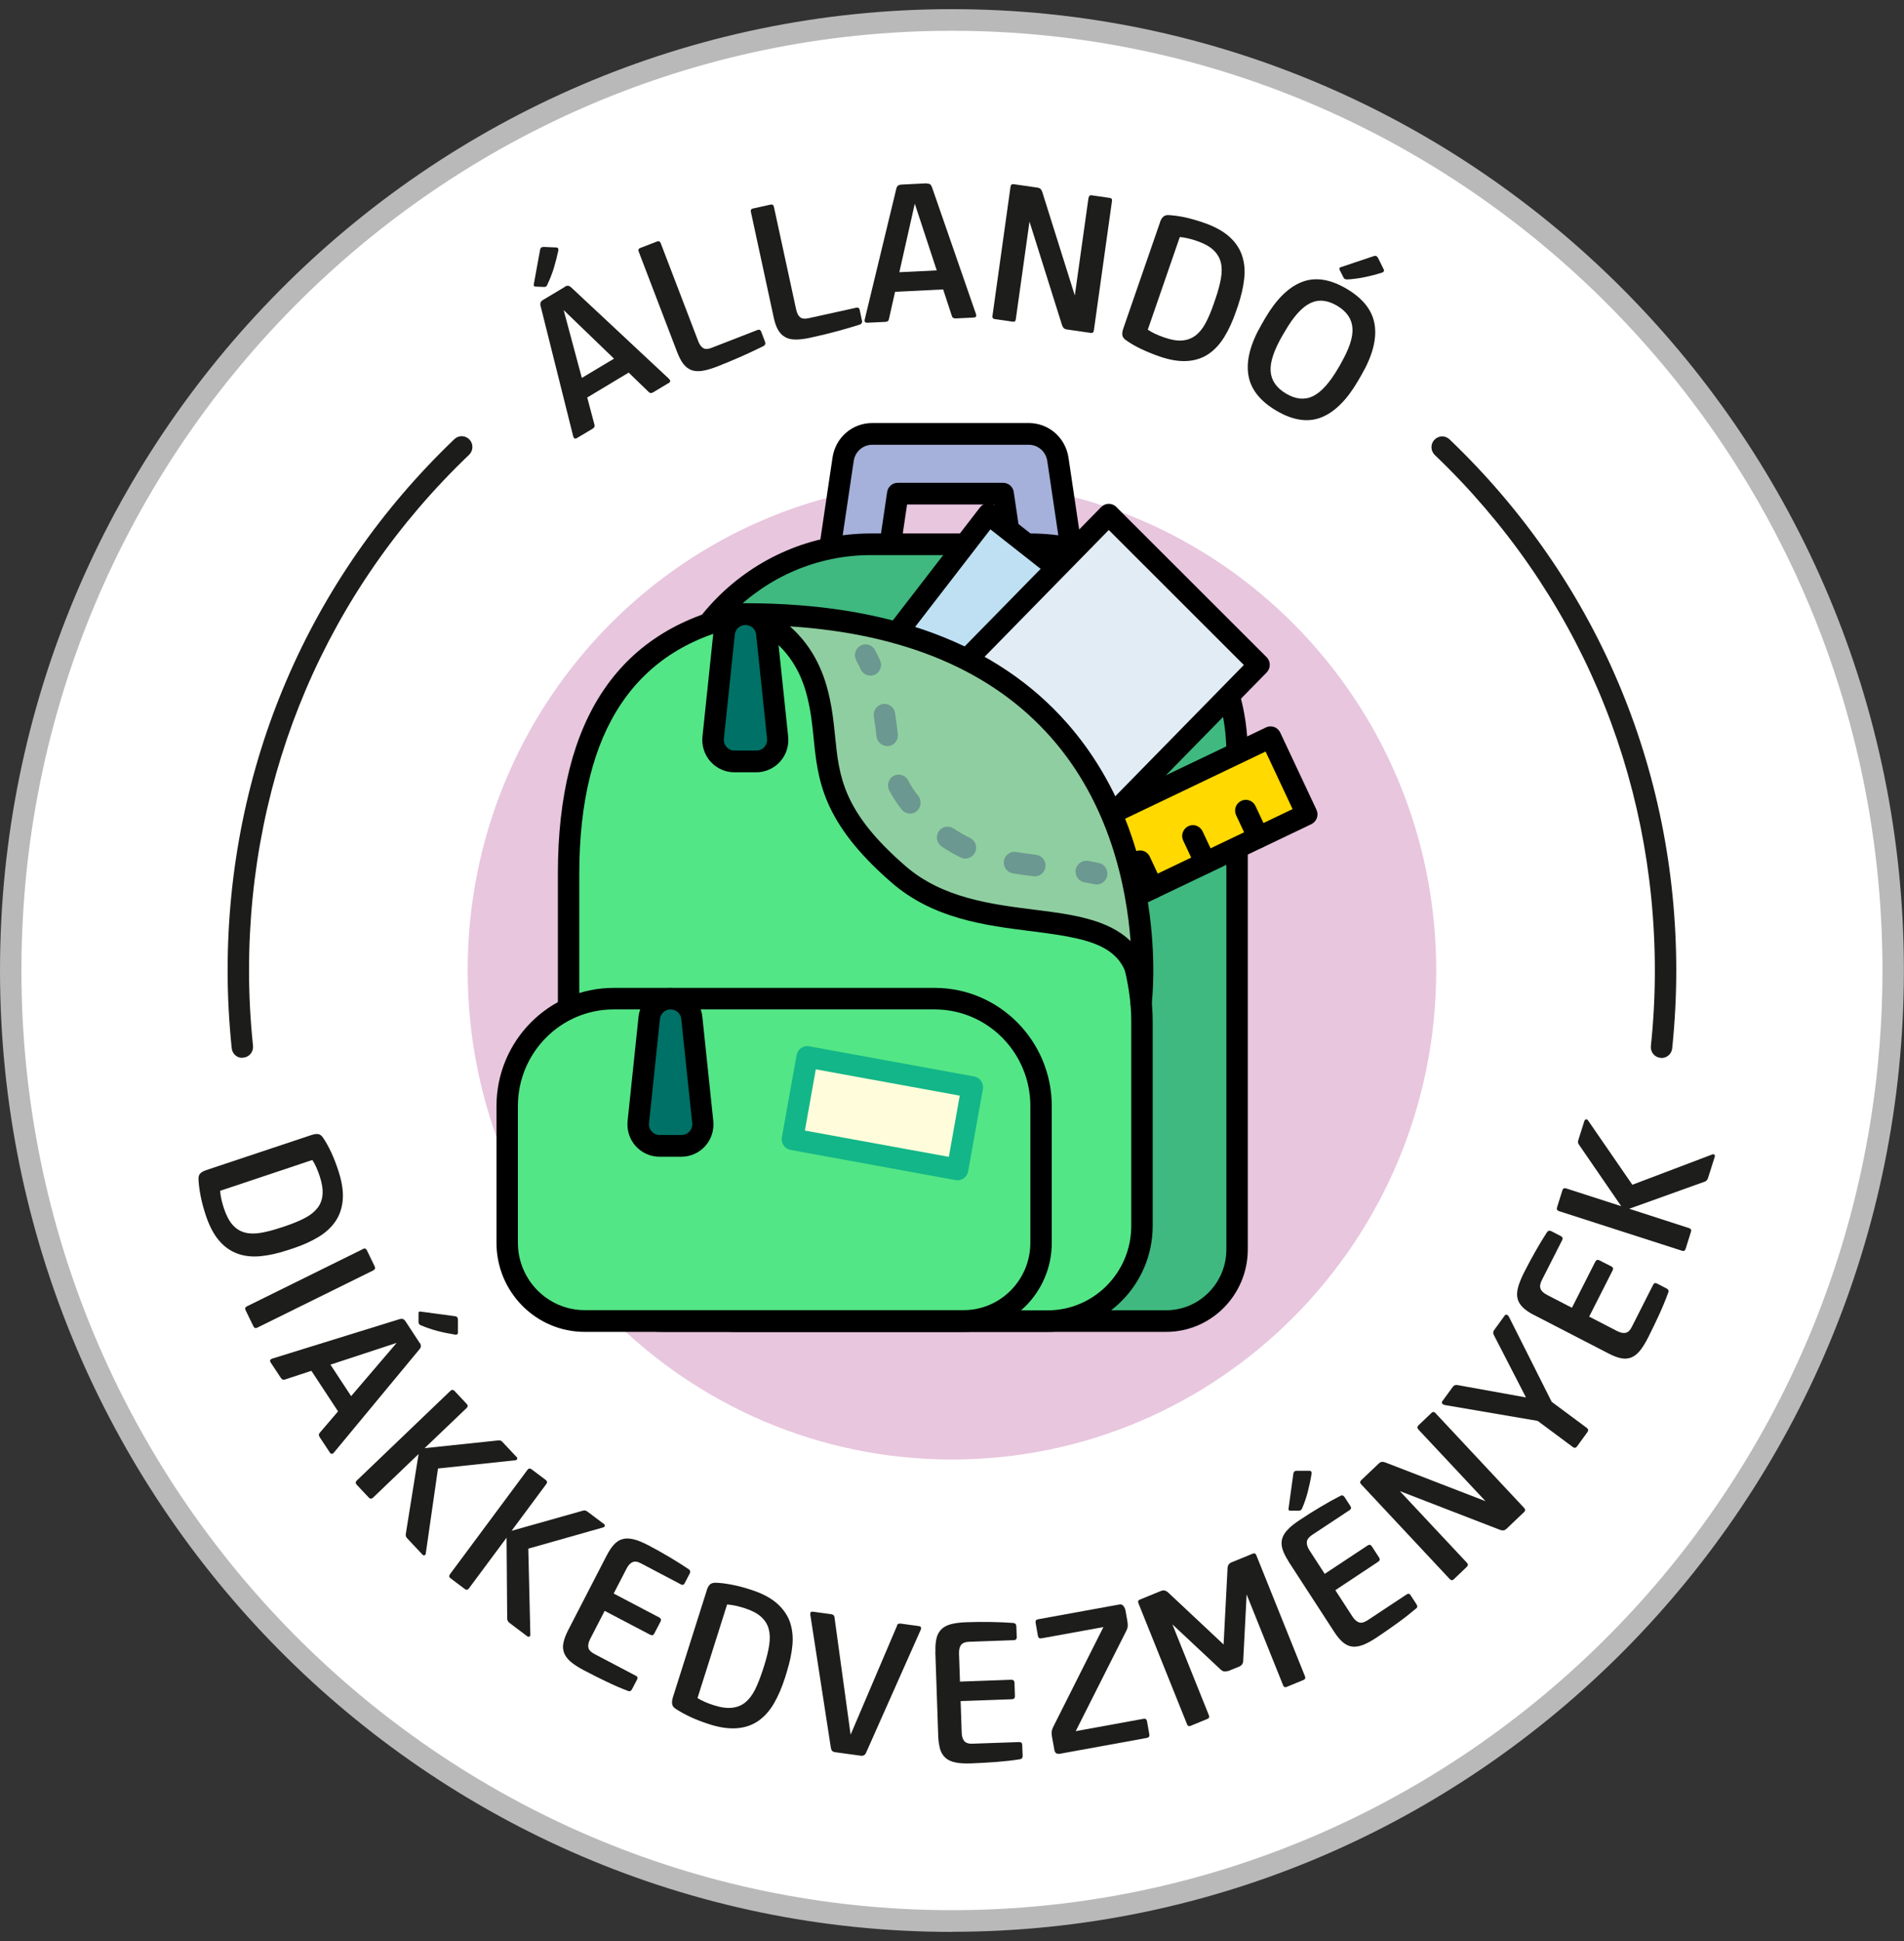 <svg width="104" height="106" viewBox="0 0 104 106" fill="none" xmlns="http://www.w3.org/2000/svg">
<rect x="0" y="0" width="104" height="106" fill="#333333" stroke="none"/>
<g clip-path="url(#clip0_929_468)">
<path d="M51.997 104.903C80.391 104.903 103.409 81.664 103.409 52.997C103.409 24.33 80.391 1.091 51.997 1.091C23.603 1.091 0.585 24.33 0.585 52.997C0.585 81.664 23.603 104.903 51.997 104.903Z" fill="white"/>
<path d="M51.997 105.5C23.328 105.5 0 81.948 0 52.997C0 24.046 23.328 0.5 51.997 0.5C80.667 0.5 103.994 24.052 103.994 52.997C103.994 81.942 80.667 105.494 51.997 105.494V105.5ZM51.997 1.681C23.971 1.681 1.17 24.702 1.17 52.997C1.17 81.292 23.971 104.313 51.997 104.313C80.023 104.313 102.824 81.292 102.824 52.997C102.824 24.702 80.029 1.681 51.997 1.681Z" fill="#B9B9B9"/>
<path d="M51.997 26.184C59.088 26.184 65.758 28.973 70.778 34.035C75.793 39.097 78.554 45.832 78.554 52.997C78.554 60.162 75.793 66.891 70.778 71.959C65.764 77.022 59.094 79.81 51.997 79.81C44.9 79.81 38.236 77.022 33.216 71.959C28.201 66.897 25.44 60.162 25.44 52.997C25.44 45.832 28.201 39.103 33.216 34.035C38.23 28.973 44.9 26.184 51.997 26.184ZM51.997 24.412C44.754 24.412 37.504 27.2 31.975 32.783C20.917 43.947 20.917 62.047 31.975 73.206C37.504 78.788 44.748 81.576 51.997 81.576C59.246 81.576 66.49 78.788 72.019 73.206C83.077 62.041 83.077 43.941 72.019 32.783C66.49 27.2 59.246 24.412 51.997 24.412Z" fill="white"/>
<path d="M29.892 15.563C29.857 15.64 29.799 15.681 29.711 15.67L29.261 15.652C29.167 15.652 29.138 15.599 29.161 15.504L29.5 13.643C29.518 13.531 29.582 13.484 29.699 13.484L30.39 13.514C30.431 13.514 30.46 13.531 30.483 13.561C30.501 13.596 30.507 13.638 30.495 13.685C30.425 14.016 30.343 14.335 30.249 14.648C30.15 14.961 30.033 15.262 29.892 15.552V15.563ZM30.846 15.658C30.916 15.617 30.981 15.599 31.039 15.605C31.092 15.617 31.15 15.646 31.209 15.705L36.539 20.685C36.633 20.779 36.633 20.85 36.527 20.915L35.679 21.423C35.58 21.482 35.503 21.476 35.445 21.417L34.339 20.348L32.075 21.707L32.473 23.201C32.496 23.284 32.461 23.355 32.367 23.414L31.513 23.922C31.408 23.981 31.343 23.951 31.308 23.822L29.53 16.715C29.506 16.638 29.506 16.573 29.53 16.52C29.547 16.467 29.594 16.42 29.664 16.378L30.858 15.664L30.846 15.658ZM31.782 20.638L33.538 19.586L30.788 16.934L31.782 20.643V20.638Z" fill="#1D1D1B"/>
<path d="M34.889 13.744C34.848 13.643 34.877 13.579 34.971 13.543L35.884 13.189C35.983 13.147 36.047 13.183 36.089 13.277L38.13 18.611C38.201 18.806 38.294 18.936 38.405 19.007C38.517 19.078 38.675 19.072 38.885 18.989L41.372 18.021C41.471 17.979 41.536 18.015 41.577 18.109L41.787 18.665C41.828 18.771 41.793 18.854 41.688 18.907C41.343 19.078 40.951 19.261 40.518 19.456C40.085 19.645 39.64 19.834 39.172 20.017C38.85 20.141 38.575 20.218 38.347 20.254C38.119 20.283 37.92 20.271 37.756 20.206C37.592 20.141 37.446 20.029 37.323 19.87C37.2 19.71 37.089 19.492 36.984 19.22L34.889 13.744Z" fill="#1D1D1B"/>
<path d="M41.015 11.576C40.992 11.47 41.027 11.411 41.126 11.387L42.086 11.174C42.191 11.151 42.249 11.192 42.273 11.298L43.484 16.887C43.525 17.087 43.595 17.229 43.695 17.318C43.794 17.406 43.952 17.424 44.169 17.377L46.772 16.804C46.877 16.78 46.936 16.822 46.959 16.928L47.082 17.507C47.106 17.619 47.059 17.696 46.948 17.731C46.579 17.849 46.164 17.968 45.713 18.092C45.257 18.216 44.789 18.328 44.297 18.434C43.958 18.511 43.677 18.546 43.449 18.541C43.215 18.541 43.028 18.493 42.87 18.399C42.712 18.31 42.589 18.174 42.489 17.997C42.39 17.82 42.314 17.59 42.255 17.306L41.015 11.57V11.576Z" fill="#1D1D1B"/>
<path d="M50.61 10.022C50.692 10.022 50.757 10.034 50.803 10.064C50.85 10.099 50.88 10.152 50.909 10.229L53.308 17.146C53.349 17.27 53.308 17.335 53.191 17.341L52.202 17.389C52.091 17.389 52.02 17.353 51.997 17.27L51.517 15.806L48.89 15.935L48.551 17.442C48.533 17.53 48.469 17.572 48.358 17.578L47.369 17.625C47.252 17.625 47.205 17.572 47.234 17.442L48.955 10.318C48.972 10.241 49.001 10.182 49.042 10.146C49.083 10.111 49.148 10.087 49.23 10.081L50.616 10.011L50.61 10.022ZM49.124 14.866L51.166 14.766L49.967 11.121L49.124 14.866Z" fill="#1D1D1B"/>
<path d="M59.469 10.79C59.48 10.69 59.539 10.649 59.638 10.666L60.615 10.808C60.715 10.82 60.756 10.879 60.738 10.979L59.749 18.044C59.738 18.151 59.679 18.192 59.58 18.18L58.31 17.997C58.211 17.985 58.146 17.956 58.105 17.92C58.07 17.885 58.035 17.832 58.012 17.761L56.233 12.102L55.484 17.442C55.472 17.542 55.414 17.584 55.315 17.566L54.337 17.424C54.238 17.412 54.197 17.353 54.209 17.259L55.197 10.194C55.215 10.087 55.268 10.046 55.367 10.058L56.637 10.241C56.736 10.253 56.801 10.282 56.836 10.318C56.871 10.353 56.906 10.406 56.929 10.477L58.708 16.136L59.457 10.796L59.469 10.79Z" fill="#1D1D1B"/>
<path d="M63.354 12.155C63.406 12.001 63.471 11.889 63.547 11.83C63.623 11.765 63.722 11.735 63.857 11.747C64.132 11.765 64.436 11.806 64.764 11.877C65.091 11.954 65.431 12.049 65.782 12.173C66.367 12.379 66.823 12.633 67.157 12.935C67.49 13.236 67.719 13.579 67.847 13.968C67.976 14.358 68.011 14.778 67.958 15.244C67.906 15.705 67.789 16.201 67.613 16.721L67.502 17.04C67.321 17.56 67.11 18.021 66.864 18.416C66.618 18.812 66.332 19.119 65.993 19.344C65.653 19.568 65.261 19.692 64.816 19.716C64.366 19.74 63.851 19.651 63.272 19.444C62.921 19.32 62.593 19.184 62.289 19.037C61.985 18.889 61.721 18.735 61.493 18.57C61.388 18.493 61.324 18.41 61.306 18.31C61.288 18.21 61.306 18.086 61.359 17.932L63.36 12.149L63.354 12.155ZM62.693 18.003C62.81 18.08 62.938 18.157 63.09 18.227C63.243 18.298 63.401 18.363 63.576 18.422C63.962 18.558 64.29 18.617 64.571 18.594C64.852 18.57 65.091 18.481 65.302 18.322C65.513 18.162 65.694 17.938 65.852 17.643C66.01 17.347 66.156 16.999 66.297 16.591L66.39 16.319C66.531 15.912 66.63 15.54 66.689 15.209C66.747 14.878 66.747 14.583 66.683 14.329C66.618 14.075 66.484 13.85 66.279 13.655C66.074 13.46 65.782 13.301 65.396 13.165C65.226 13.106 65.056 13.053 64.892 13.017C64.729 12.982 64.582 12.952 64.442 12.946L62.693 18.009V18.003Z" fill="#1D1D1B"/>
<path d="M74.172 20.809C73.569 21.843 72.902 22.504 72.171 22.794C71.44 23.083 70.615 22.959 69.708 22.422C68.801 21.884 68.292 21.222 68.181 20.431C68.07 19.645 68.315 18.735 68.918 17.702L69.099 17.389C69.702 16.355 70.369 15.693 71.1 15.404C71.832 15.114 72.657 15.238 73.564 15.776C74.471 16.314 74.98 16.975 75.091 17.767C75.202 18.552 74.956 19.462 74.353 20.496L74.172 20.809ZM73.224 19.875C73.692 19.072 73.909 18.422 73.874 17.92C73.839 17.418 73.564 17.011 73.037 16.698C72.51 16.384 72.019 16.337 71.568 16.556C71.118 16.774 70.656 17.282 70.194 18.08L70.053 18.316C69.591 19.119 69.368 19.769 69.404 20.271C69.439 20.773 69.719 21.181 70.246 21.494C70.773 21.807 71.264 21.854 71.715 21.636C72.165 21.417 72.627 20.909 73.09 20.112L73.23 19.875H73.224ZM73.564 15.256C73.476 15.262 73.417 15.227 73.382 15.15L73.177 14.742C73.136 14.659 73.16 14.606 73.259 14.583L75.038 13.986C75.143 13.951 75.219 13.986 75.272 14.086L75.582 14.713C75.6 14.748 75.6 14.784 75.582 14.819C75.565 14.854 75.529 14.878 75.483 14.89C75.167 14.99 74.845 15.073 74.529 15.138C74.213 15.203 73.891 15.244 73.575 15.262L73.564 15.256Z" fill="#1D1D1B"/>
<path d="M17.02 61.982C17.172 61.929 17.295 61.917 17.395 61.935C17.488 61.958 17.576 62.023 17.646 62.13C17.804 62.36 17.951 62.632 18.097 62.939C18.237 63.246 18.366 63.577 18.483 63.937C18.676 64.528 18.758 65.054 18.723 65.502C18.688 65.951 18.559 66.347 18.331 66.684C18.103 67.021 17.793 67.31 17.401 67.546C17.003 67.789 16.546 67.995 16.026 68.167L15.704 68.273C15.183 68.444 14.692 68.556 14.235 68.598C13.773 68.645 13.358 68.598 12.977 68.462C12.597 68.326 12.258 68.09 11.965 67.747C11.673 67.405 11.427 66.938 11.234 66.347C11.117 65.993 11.023 65.644 10.959 65.314C10.895 64.983 10.854 64.675 10.842 64.398C10.836 64.268 10.865 64.162 10.93 64.091C10.994 64.02 11.105 63.955 11.257 63.902L17.015 61.982H17.02ZM12.024 65.018C12.03 65.16 12.053 65.308 12.088 65.473C12.123 65.638 12.17 65.804 12.229 65.981C12.357 66.371 12.515 66.672 12.702 66.885C12.89 67.097 13.106 67.233 13.358 67.304C13.609 67.375 13.896 67.381 14.224 67.328C14.551 67.275 14.914 67.18 15.324 67.044L15.593 66.956C15.996 66.82 16.353 66.672 16.646 66.519C16.944 66.365 17.172 66.182 17.336 65.975C17.5 65.768 17.594 65.526 17.617 65.243C17.641 64.959 17.594 64.628 17.465 64.238C17.407 64.061 17.342 63.896 17.278 63.748C17.208 63.594 17.137 63.459 17.061 63.346L12.024 65.03V65.018Z" fill="#1D1D1B"/>
<path d="M19.817 68.208C19.917 68.161 19.993 68.178 20.04 68.279L20.467 69.159C20.513 69.254 20.484 69.325 20.385 69.378L14.054 72.502C13.96 72.55 13.89 72.526 13.843 72.432L13.416 71.552C13.369 71.457 13.393 71.386 13.486 71.339L19.817 68.214V68.208Z" fill="#1D1D1B"/>
<path d="M22.93 73.335C22.977 73.406 22.994 73.471 22.988 73.525C22.988 73.578 22.953 73.637 22.901 73.696L18.243 79.319C18.155 79.42 18.079 79.42 18.015 79.319L17.465 78.487C17.401 78.392 17.401 78.315 17.465 78.244L18.465 77.075L17.009 74.859L15.552 75.338C15.47 75.368 15.4 75.338 15.335 75.238L14.785 74.405C14.721 74.304 14.75 74.233 14.873 74.192L21.812 72.042C21.888 72.018 21.953 72.012 22.005 72.03C22.058 72.048 22.105 72.089 22.152 72.16L22.918 73.329L22.93 73.335ZM18.05 74.523L19.179 76.242L21.666 73.335L18.05 74.523ZM22.977 72.367C22.895 72.337 22.86 72.278 22.86 72.189V71.735C22.848 71.64 22.901 71.605 22.994 71.628L24.849 71.876C24.96 71.888 25.013 71.953 25.013 72.071V72.768C25.018 72.81 25.007 72.839 24.972 72.863C24.942 72.886 24.901 72.892 24.849 72.881C24.521 72.827 24.199 72.763 23.883 72.68C23.567 72.597 23.263 72.491 22.971 72.367H22.977Z" fill="#1D1D1B"/>
<path d="M28.213 79.556C28.254 79.597 28.26 79.638 28.248 79.68C28.231 79.721 28.196 79.739 28.143 79.745L23.924 80.194L23.257 84.831C23.257 84.878 23.234 84.913 23.193 84.931C23.152 84.949 23.111 84.937 23.076 84.896L22.245 84.01C22.181 83.945 22.152 83.868 22.163 83.785L22.865 79.402L20.373 81.789C20.297 81.859 20.221 81.859 20.151 81.789L19.484 81.08C19.413 81.003 19.413 80.926 19.484 80.855L24.597 75.958C24.679 75.881 24.755 75.881 24.826 75.958L25.492 76.667C25.563 76.744 25.563 76.821 25.481 76.897L23.193 79.083L27.236 78.658C27.318 78.652 27.382 78.675 27.441 78.74L28.207 79.556H28.213Z" fill="#1D1D1B"/>
<path d="M32.982 83.218C33.029 83.254 33.046 83.289 33.034 83.33C33.023 83.372 32.993 83.401 32.941 83.413L28.857 84.571L28.968 89.255C28.974 89.302 28.962 89.344 28.921 89.368C28.886 89.391 28.845 89.391 28.798 89.356L27.827 88.623C27.757 88.57 27.716 88.499 27.704 88.411L27.669 83.974L25.61 86.745C25.545 86.827 25.475 86.839 25.387 86.774L24.609 86.189C24.527 86.124 24.515 86.054 24.58 85.965L28.804 80.276C28.869 80.188 28.945 80.17 29.032 80.235L29.811 80.82C29.892 80.885 29.904 80.962 29.834 81.05L27.944 83.596L31.858 82.492C31.934 82.468 32.005 82.492 32.075 82.539L32.97 83.212L32.982 83.218Z" fill="#1D1D1B"/>
<path d="M33.145 84.937C33.274 84.683 33.409 84.482 33.549 84.335C33.69 84.187 33.848 84.087 34.023 84.045C34.199 83.998 34.398 84.01 34.62 84.063C34.842 84.116 35.105 84.228 35.416 84.388C35.808 84.594 36.194 84.807 36.568 85.032C36.943 85.256 37.294 85.475 37.616 85.693C37.703 85.752 37.721 85.835 37.674 85.93L37.399 86.455C37.352 86.55 37.282 86.573 37.188 86.52L35.012 85.374C34.825 85.274 34.673 85.256 34.55 85.309C34.427 85.362 34.316 85.481 34.222 85.664L33.52 87.022L36.007 88.328C36.106 88.381 36.129 88.458 36.077 88.558L35.737 89.208C35.691 89.302 35.615 89.326 35.515 89.273L33.028 87.968L32.239 89.498C32.145 89.681 32.11 89.84 32.139 89.97C32.163 90.106 32.274 90.218 32.461 90.319L34.731 91.512C34.825 91.559 34.848 91.63 34.795 91.725L34.52 92.25C34.468 92.351 34.392 92.38 34.298 92.339C33.918 92.197 33.526 92.026 33.11 91.825C32.695 91.624 32.285 91.423 31.887 91.21C31.583 91.051 31.343 90.892 31.168 90.744C30.992 90.59 30.875 90.431 30.811 90.26C30.747 90.088 30.735 89.905 30.776 89.71C30.817 89.515 30.899 89.285 31.033 89.025L33.145 84.931V84.937Z" fill="#1D1D1B"/>
<path d="M38.599 86.857C38.645 86.703 38.71 86.591 38.78 86.526C38.85 86.461 38.955 86.432 39.084 86.432C39.359 86.438 39.663 86.479 39.997 86.544C40.325 86.609 40.67 86.698 41.021 86.816C41.612 87.005 42.074 87.247 42.419 87.542C42.758 87.838 42.998 88.174 43.139 88.552C43.273 88.936 43.326 89.362 43.285 89.822C43.244 90.283 43.139 90.779 42.975 91.305L42.876 91.63C42.706 92.156 42.507 92.622 42.273 93.024C42.039 93.426 41.758 93.739 41.425 93.975C41.091 94.206 40.705 94.341 40.254 94.377C39.81 94.412 39.289 94.341 38.704 94.146C38.347 94.034 38.019 93.904 37.715 93.763C37.411 93.621 37.142 93.473 36.908 93.319C36.796 93.249 36.732 93.16 36.715 93.065C36.697 92.971 36.709 92.841 36.755 92.687L38.604 86.851L38.599 86.857ZM38.09 92.723C38.206 92.8 38.341 92.871 38.493 92.935C38.645 93.006 38.809 93.065 38.979 93.119C39.365 93.243 39.699 93.29 39.979 93.26C40.26 93.231 40.5 93.136 40.705 92.971C40.91 92.805 41.085 92.575 41.237 92.28C41.384 91.984 41.524 91.624 41.659 91.216L41.746 90.945C41.875 90.531 41.969 90.159 42.016 89.828C42.068 89.492 42.056 89.202 41.986 88.948C41.916 88.694 41.776 88.475 41.565 88.287C41.354 88.097 41.056 87.944 40.67 87.82C40.494 87.767 40.33 87.719 40.167 87.684C40.003 87.648 39.856 87.631 39.716 87.619L38.101 92.723H38.09Z" fill="#1D1D1B"/>
<path d="M48.99 88.765C49.019 88.682 49.095 88.653 49.206 88.665L50.189 88.8C50.306 88.818 50.341 88.883 50.289 89.007L47.316 95.694C47.287 95.771 47.246 95.818 47.199 95.848C47.153 95.877 47.088 95.889 47.006 95.877L45.631 95.688C45.549 95.676 45.485 95.653 45.45 95.611C45.415 95.57 45.392 95.511 45.38 95.428L44.262 88.186C44.245 88.056 44.291 87.997 44.414 88.015L45.397 88.151C45.508 88.168 45.567 88.216 45.579 88.304L46.462 94.731L49.002 88.771L48.99 88.765Z" fill="#1D1D1B"/>
<path d="M51.096 90.189C51.084 89.905 51.108 89.663 51.155 89.462C51.201 89.261 51.295 89.102 51.424 88.972C51.552 88.842 51.728 88.753 51.95 88.694C52.173 88.635 52.453 88.6 52.799 88.588C53.237 88.57 53.676 88.57 54.115 88.576C54.554 88.582 54.964 88.6 55.35 88.629C55.455 88.641 55.508 88.7 55.514 88.806L55.537 89.403C55.537 89.509 55.49 89.562 55.385 89.568L52.933 89.657C52.723 89.663 52.576 89.722 52.494 89.828C52.413 89.941 52.377 90.094 52.383 90.301L52.436 91.831L55.239 91.73C55.35 91.73 55.408 91.784 55.414 91.896L55.437 92.628C55.437 92.735 55.385 92.788 55.274 92.794L52.471 92.894L52.529 94.613C52.535 94.82 52.582 94.973 52.67 95.08C52.758 95.18 52.91 95.233 53.115 95.222L55.672 95.133C55.777 95.133 55.83 95.18 55.835 95.287L55.859 95.883C55.859 95.995 55.812 96.06 55.707 96.072C55.309 96.137 54.882 96.184 54.419 96.22C53.963 96.255 53.507 96.279 53.056 96.297C52.711 96.308 52.424 96.297 52.202 96.249C51.974 96.202 51.792 96.125 51.658 96.007C51.523 95.889 51.418 95.735 51.359 95.546C51.301 95.357 51.26 95.109 51.248 94.82L51.09 90.206L51.096 90.189Z" fill="#1D1D1B"/>
<path d="M58.767 94.536L62.459 93.863C62.57 93.839 62.634 93.886 62.652 93.999L62.78 94.719C62.798 94.826 62.751 94.885 62.64 94.908L57.895 95.771C57.719 95.8 57.62 95.73 57.591 95.558L57.462 94.844C57.444 94.743 57.438 94.66 57.444 94.584C57.45 94.507 57.474 94.424 57.514 94.335L60.27 88.854L56.889 89.468C56.777 89.486 56.713 89.444 56.695 89.344L56.567 88.623C56.549 88.511 56.59 88.446 56.701 88.428L61.148 87.619C61.236 87.601 61.312 87.631 61.37 87.708C61.429 87.784 61.464 87.873 61.481 87.968L61.581 88.54C61.598 88.641 61.604 88.724 61.598 88.8C61.598 88.877 61.569 88.96 61.528 89.043L58.761 94.53L58.767 94.536Z" fill="#1D1D1B"/>
<path d="M67.063 91.246C66.917 91.305 66.794 91.281 66.683 91.181L64.038 88.706L66.033 93.674C66.069 93.768 66.045 93.833 65.951 93.869L65.033 94.247C64.939 94.282 64.875 94.259 64.84 94.164L62.184 87.554C62.142 87.454 62.172 87.389 62.26 87.353L63.401 86.886C63.494 86.851 63.564 86.839 63.623 86.857C63.681 86.875 63.734 86.904 63.792 86.951L66.835 89.805L67.052 85.622C67.057 85.552 67.081 85.487 67.11 85.439C67.139 85.392 67.198 85.345 67.291 85.309L68.432 84.843C68.526 84.807 68.59 84.837 68.625 84.937L71.282 91.547C71.317 91.642 71.293 91.701 71.2 91.742L70.281 92.12C70.188 92.156 70.129 92.132 70.088 92.038L68.093 87.07L67.906 90.703C67.9 90.85 67.824 90.957 67.677 91.016L67.052 91.27L67.063 91.246Z" fill="#1D1D1B"/>
<path d="M70.375 85.25C70.223 85.014 70.112 84.795 70.053 84.6C69.995 84.406 69.983 84.216 70.03 84.045C70.076 83.868 70.176 83.697 70.34 83.531C70.498 83.36 70.72 83.183 71.013 82.994C71.381 82.746 71.756 82.515 72.13 82.291C72.504 82.066 72.867 81.865 73.213 81.688C73.306 81.641 73.382 81.665 73.441 81.753L73.763 82.249C73.821 82.338 73.803 82.415 73.716 82.468L71.662 83.827C71.487 83.945 71.393 84.069 71.381 84.205C71.37 84.341 71.416 84.494 71.527 84.665L72.358 85.947L74.699 84.4C74.792 84.335 74.868 84.352 74.933 84.447L75.331 85.061C75.389 85.15 75.371 85.227 75.278 85.286L72.938 86.839L73.874 88.281C73.985 88.452 74.108 88.558 74.236 88.6C74.365 88.641 74.517 88.6 74.693 88.487L76.834 87.07C76.922 87.011 76.998 87.028 77.051 87.117L77.373 87.613C77.437 87.708 77.425 87.79 77.337 87.849C77.027 88.109 76.688 88.381 76.314 88.647C75.939 88.919 75.565 89.173 75.19 89.427C74.903 89.616 74.652 89.751 74.435 89.834C74.219 89.911 74.02 89.941 73.844 89.917C73.669 89.893 73.505 89.811 73.347 89.681C73.195 89.551 73.037 89.362 72.879 89.119L70.375 85.262V85.25ZM71.118 82.379C71.089 82.462 71.03 82.498 70.942 82.498H70.492C70.398 82.503 70.363 82.456 70.386 82.356L70.644 80.483C70.656 80.371 70.72 80.318 70.837 80.318H71.527C71.568 80.318 71.598 80.329 71.621 80.365C71.644 80.4 71.65 80.436 71.639 80.489C71.586 80.82 71.516 81.145 71.434 81.464C71.352 81.783 71.247 82.09 71.118 82.385V82.379Z" fill="#1D1D1B"/>
<path d="M77.472 78.055C77.402 77.984 77.408 77.913 77.472 77.843L78.192 77.157C78.262 77.087 78.332 77.092 78.402 77.163L83.253 82.35C83.323 82.427 83.323 82.498 83.253 82.568L82.317 83.46C82.246 83.531 82.182 83.567 82.129 83.573C82.077 83.579 82.018 83.573 81.948 83.549L76.46 81.428L80.128 85.345C80.198 85.416 80.193 85.487 80.128 85.557L79.409 86.243C79.338 86.314 79.268 86.308 79.198 86.243L74.348 81.056C74.277 80.979 74.277 80.908 74.348 80.838L75.284 79.946C75.354 79.875 75.418 79.839 75.471 79.833C75.524 79.827 75.582 79.833 75.652 79.857L81.141 81.978L77.472 78.061V78.055Z" fill="#1D1D1B"/>
<path d="M84.751 76.549L86.675 77.978C86.763 78.043 86.769 78.114 86.711 78.203L86.143 78.983C86.079 79.071 86.003 79.089 85.915 79.024L83.99 77.594L78.941 76.732C78.865 76.72 78.812 76.691 78.777 76.649C78.742 76.608 78.753 76.561 78.794 76.502L79.356 75.734C79.42 75.645 79.508 75.616 79.619 75.639L83.352 76.313L81.603 72.916C81.544 72.816 81.55 72.721 81.615 72.632L82.176 71.859C82.217 71.8 82.264 71.782 82.311 71.8C82.358 71.817 82.398 71.865 82.434 71.935L84.751 76.543V76.549Z" fill="#1D1D1B"/>
<path d="M83.785 71.811C83.534 71.681 83.335 71.546 83.188 71.404C83.042 71.262 82.943 71.108 82.896 70.931C82.849 70.754 82.855 70.559 82.913 70.329C82.966 70.104 83.077 69.838 83.229 69.525C83.428 69.129 83.639 68.74 83.855 68.356C84.072 67.972 84.288 67.617 84.499 67.292C84.558 67.204 84.639 67.186 84.733 67.233L85.26 67.505C85.353 67.552 85.377 67.623 85.33 67.718L84.212 69.921C84.119 70.11 84.095 70.27 84.154 70.394C84.206 70.518 84.329 70.624 84.511 70.719L85.862 71.416L87.138 68.899C87.19 68.799 87.266 68.775 87.366 68.828L88.015 69.159C88.109 69.206 88.132 69.283 88.08 69.383L86.804 71.9L88.326 72.686C88.507 72.78 88.665 72.81 88.793 72.786C88.928 72.757 89.039 72.65 89.133 72.461L90.297 70.163C90.344 70.069 90.414 70.045 90.508 70.092L91.034 70.364C91.134 70.417 91.163 70.488 91.122 70.589C90.982 70.973 90.818 71.374 90.625 71.794C90.432 72.213 90.233 72.627 90.028 73.034C89.87 73.341 89.718 73.59 89.572 73.767C89.425 73.944 89.267 74.068 89.098 74.133C88.928 74.198 88.747 74.21 88.554 74.174C88.355 74.139 88.132 74.05 87.875 73.92L83.803 71.817L83.785 71.811Z" fill="#1D1D1B"/>
<path d="M86.547 61.214C86.564 61.161 86.594 61.131 86.635 61.125C86.675 61.125 86.711 61.143 86.74 61.184L89.162 64.699L93.509 63.051C93.556 63.027 93.591 63.027 93.632 63.051C93.673 63.075 93.679 63.116 93.662 63.175L93.293 64.339C93.264 64.427 93.211 64.487 93.135 64.522L88.992 66.01L92.263 67.068C92.363 67.103 92.398 67.168 92.363 67.269L92.07 68.202C92.041 68.302 91.971 68.338 91.871 68.302L85.16 66.141C85.055 66.105 85.014 66.04 85.049 65.934L85.341 65C85.371 64.9 85.441 64.865 85.552 64.9L88.554 65.869L86.237 62.496C86.19 62.431 86.184 62.354 86.207 62.271L86.547 61.196V61.214Z" fill="#1D1D1B"/>
<path d="M51.997 79.703C66.606 79.703 78.449 67.746 78.449 52.997C78.449 38.248 66.606 26.291 51.997 26.291C37.388 26.291 25.545 38.248 25.545 52.997C25.545 67.746 37.388 79.703 51.997 79.703Z" fill="#E8C6DE"/>
<path d="M13.235 57.77C12.936 57.77 12.685 57.546 12.656 57.238C12.509 55.815 12.433 54.391 12.433 52.997C12.433 41.915 16.833 31.613 24.82 23.981C25.054 23.756 25.422 23.768 25.645 24.005C25.867 24.241 25.855 24.613 25.621 24.838C17.869 32.239 13.603 42.24 13.603 52.991C13.603 54.344 13.674 55.726 13.82 57.108C13.855 57.433 13.621 57.723 13.299 57.758C13.276 57.758 13.258 57.758 13.235 57.758V57.77Z" fill="#1C1D1B"/>
<path d="M90.759 57.77C90.759 57.77 90.719 57.77 90.695 57.77C90.373 57.735 90.139 57.445 90.174 57.12C90.321 55.744 90.391 54.356 90.391 53.003C90.391 42.252 86.12 32.251 78.373 24.849C78.139 24.625 78.127 24.253 78.35 24.017C78.572 23.78 78.941 23.768 79.175 23.993C87.161 31.625 91.561 41.927 91.561 53.009C91.561 54.403 91.485 55.827 91.339 57.25C91.309 57.551 91.052 57.776 90.759 57.776V57.77Z" fill="#1C1D1B"/>
<path d="M57.263 34.206H46.573C46.105 34.206 45.655 34 45.35 33.639C45.046 33.279 44.906 32.8 44.976 32.334L46.053 25.08C46.17 24.282 46.848 23.692 47.65 23.692H56.186C56.988 23.692 57.667 24.282 57.784 25.08L58.86 32.334C58.931 32.8 58.796 33.279 58.486 33.639C58.181 34 57.731 34.206 57.263 34.206ZM48.446 30.946H55.385L54.794 26.952H49.037L48.446 30.946Z" fill="#A5B1DA"/>
<path d="M57.263 34.797H46.573C45.935 34.797 45.327 34.514 44.906 34.023C44.484 33.533 44.303 32.883 44.397 32.245L45.473 24.991C45.637 23.892 46.55 23.101 47.65 23.101H56.186C57.286 23.101 58.199 23.898 58.363 24.991L59.44 32.239C59.533 32.877 59.352 33.527 58.93 34.017C58.509 34.508 57.907 34.791 57.263 34.791V34.797ZM47.65 24.288C47.135 24.288 46.708 24.66 46.632 25.174L45.555 32.428C45.508 32.73 45.596 33.031 45.795 33.261C45.988 33.492 46.275 33.621 46.573 33.621H57.263C57.561 33.621 57.848 33.492 58.041 33.261C58.234 33.031 58.322 32.73 58.281 32.428L57.204 25.174C57.128 24.66 56.701 24.288 56.186 24.288H47.65ZM55.391 31.542H48.446C48.276 31.542 48.112 31.465 48.001 31.335C47.89 31.206 47.843 31.034 47.866 30.863L48.457 26.87C48.498 26.58 48.744 26.367 49.036 26.367H54.794C55.086 26.367 55.332 26.58 55.373 26.87L55.964 30.863C55.987 31.034 55.941 31.206 55.829 31.335C55.718 31.465 55.554 31.542 55.385 31.542H55.391ZM49.13 30.361H54.712L54.297 27.549H49.546L49.13 30.361Z" fill="black"/>
<path d="M56.263 29.723H47.568C41.319 29.723 36.258 34.838 36.258 41.141V68.226C36.258 70.388 37.996 72.142 40.137 72.142H63.705C65.846 72.142 67.584 70.388 67.584 68.226V41.141C67.584 34.833 62.517 29.723 56.274 29.723H56.263Z" fill="#3FB97F"/>
<path d="M63.699 72.733H40.132C37.674 72.733 35.673 70.713 35.673 68.226V41.141C35.673 34.519 41.009 29.132 47.568 29.132H56.263C62.821 29.132 68.157 34.519 68.157 41.141V68.226C68.157 70.713 66.156 72.733 63.699 72.733ZM47.568 30.314C41.653 30.314 36.843 35.169 36.843 41.141V68.226C36.843 70.057 38.318 71.552 40.132 71.552H63.699C65.513 71.552 66.987 70.063 66.987 68.226V41.141C66.987 35.169 62.178 30.314 56.263 30.314H47.568Z" fill="black"/>
<path d="M69.397 40.254L55.457 46.918L57.433 51.131L71.372 44.466L69.397 40.254Z" fill="#FFD900"/>
<path d="M57.438 51.721C57.216 51.721 57.011 51.597 56.912 51.384L54.934 47.173C54.87 47.031 54.858 46.871 54.911 46.724C54.964 46.576 55.069 46.458 55.209 46.387L69.152 39.724C69.445 39.582 69.79 39.712 69.93 40.007L71.908 44.219C71.972 44.361 71.984 44.52 71.931 44.668C71.879 44.816 71.773 44.934 71.633 45.005L57.69 51.668C57.608 51.709 57.526 51.727 57.438 51.727V51.721ZM56.245 47.202L57.719 50.345L70.603 44.184L69.129 41.041L56.245 47.202Z" fill="black"/>
<path d="M68.737 46.316C68.514 46.316 68.309 46.192 68.204 45.979L67.519 44.52C67.379 44.225 67.508 43.87 67.8 43.735C68.093 43.593 68.444 43.723 68.579 44.018L69.263 45.477C69.403 45.773 69.275 46.127 68.982 46.263C68.9 46.304 68.818 46.322 68.731 46.322L68.737 46.316Z" fill="black"/>
<path d="M65.846 47.698C65.624 47.698 65.419 47.574 65.314 47.362L64.629 45.903C64.489 45.607 64.618 45.259 64.91 45.117C65.203 44.975 65.548 45.105 65.688 45.4L66.373 46.859C66.513 47.155 66.385 47.503 66.092 47.645C66.01 47.687 65.928 47.704 65.84 47.704L65.846 47.698Z" fill="black"/>
<path d="M62.962 49.081C62.739 49.081 62.535 48.956 62.429 48.744L61.745 47.285C61.604 46.989 61.733 46.635 62.026 46.499C62.318 46.357 62.669 46.487 62.804 46.783L63.488 48.242C63.629 48.537 63.5 48.892 63.207 49.027C63.126 49.069 63.044 49.087 62.956 49.087L62.962 49.081Z" fill="black"/>
<path d="M60.077 50.457C59.855 50.457 59.65 50.333 59.551 50.12L58.866 48.661C58.726 48.366 58.854 48.017 59.147 47.876C59.439 47.734 59.785 47.864 59.925 48.159L60.61 49.618C60.75 49.913 60.621 50.262 60.329 50.404C60.247 50.445 60.165 50.463 60.077 50.463V50.457Z" fill="black"/>
<path d="M53.987 28.074L46.376 37.94L53.647 43.657L61.257 33.79L53.987 28.074Z" fill="#BFE0F3"/>
<path d="M53.653 44.248C53.524 44.248 53.395 44.207 53.296 44.124L46.023 38.406C45.9 38.312 45.819 38.17 45.801 38.011C45.783 37.857 45.824 37.697 45.918 37.573L53.53 27.708C53.729 27.448 54.098 27.401 54.349 27.608L61.622 33.326C61.745 33.421 61.827 33.562 61.844 33.722C61.862 33.876 61.821 34.035 61.727 34.159L54.115 44.024C54.022 44.148 53.881 44.231 53.723 44.248C53.7 44.248 53.676 44.248 53.653 44.248ZM47.205 37.839L53.553 42.831L60.446 33.899L54.098 28.908L47.205 37.839Z" fill="black"/>
<path d="M60.56 28.104L49.644 39.246L57.855 47.446L68.771 36.305L60.56 28.104Z" fill="#E2ECF4"/>
<path d="M57.854 48.041C57.708 48.041 57.556 47.982 57.444 47.87L49.236 39.67C49.124 39.558 49.06 39.41 49.06 39.251C49.06 39.097 49.118 38.944 49.23 38.832L60.147 27.691C60.259 27.578 60.405 27.514 60.563 27.514C60.715 27.514 60.867 27.573 60.972 27.685L69.181 35.884C69.292 35.996 69.357 36.144 69.357 36.303C69.357 36.457 69.298 36.611 69.187 36.723L58.269 47.864C58.152 47.982 58.006 48.041 57.854 48.041ZM50.47 39.245L57.848 46.617L67.941 36.315L60.563 28.943L50.47 39.245Z" fill="black"/>
<path d="M40.717 33.539C33.754 34.862 31.057 40.297 31.057 47.71V66.95C31.057 69.821 33.362 72.148 36.205 72.148H57.228C60.071 72.148 62.377 69.821 62.377 66.95V55.762C62.377 47.261 51.424 34.46 40.717 33.545V33.539Z" fill="#53E686"/>
<path d="M57.228 72.733H36.206C33.046 72.733 30.472 70.134 30.472 66.944V47.704C30.472 39.192 33.883 34.23 40.605 32.954C40.658 32.942 40.711 32.942 40.763 32.948C51.775 33.887 62.962 47.013 62.962 55.756V66.944C62.962 70.134 60.387 72.733 57.228 72.733ZM40.746 34.135C34.708 35.317 31.642 39.883 31.642 47.71V66.95C31.642 69.49 33.69 71.557 36.206 71.557H57.228C59.744 71.557 61.791 69.49 61.791 66.95V55.762C61.791 47.492 51.201 35.087 40.746 34.135Z" fill="black"/>
<path d="M40.717 33.539C40.717 33.539 43.584 34.153 44.584 37.609C45.584 41.065 44.098 43.439 49.095 47.757C54.092 52.075 62.336 48.206 62.336 54.734C62.336 54.734 64.84 33.539 40.717 33.539Z" fill="#8FCEA0"/>
<path d="M62.33 55.325C62.33 55.325 62.306 55.325 62.295 55.325C61.985 55.307 61.745 55.047 61.745 54.734C61.745 51.674 59.89 51.302 56.339 50.853C53.828 50.54 50.985 50.179 48.709 48.206C44.906 44.916 44.672 42.583 44.444 40.326C44.362 39.511 44.274 38.666 44.017 37.768C43.133 34.714 40.693 34.135 40.588 34.112C40.295 34.047 40.102 33.769 40.132 33.468C40.161 33.167 40.412 32.942 40.711 32.942C48.551 32.942 54.466 35.146 58.293 39.499C63.892 45.867 62.956 54.432 62.909 54.799C62.874 55.1 62.622 55.319 62.33 55.319V55.325ZM43.145 34.206C43.923 34.886 44.701 35.908 45.146 37.444C45.432 38.442 45.526 39.34 45.614 40.208C45.836 42.417 46.029 44.325 49.475 47.308C51.488 49.045 54.144 49.382 56.491 49.677C58.486 49.925 60.522 50.185 61.756 51.402C61.528 48.413 60.615 43.906 57.415 40.279C54.221 36.652 49.429 34.614 43.151 34.206H43.145Z" fill="black"/>
<path d="M41.313 41.584H40.114C39.418 41.584 38.879 40.976 38.95 40.279L39.546 34.596C39.611 33.994 40.108 33.539 40.711 33.539C41.307 33.539 41.811 33.994 41.875 34.596L42.472 40.279C42.548 40.976 42.004 41.584 41.307 41.584H41.313Z" fill="#007166"/>
<path d="M41.313 42.175H40.114C39.617 42.175 39.143 41.962 38.809 41.59C38.476 41.218 38.318 40.716 38.37 40.22L38.967 34.537C39.061 33.633 39.81 32.954 40.711 32.954C41.612 32.954 42.361 33.633 42.454 34.537L43.051 40.22C43.104 40.716 42.946 41.218 42.612 41.59C42.279 41.962 41.805 42.175 41.307 42.175H41.313ZM40.717 34.13C40.418 34.13 40.166 34.354 40.137 34.655L39.541 40.338C39.523 40.509 39.576 40.669 39.687 40.793C39.798 40.917 39.956 40.988 40.12 40.988H41.319C41.489 40.988 41.641 40.917 41.752 40.793C41.863 40.669 41.916 40.503 41.898 40.338L41.302 34.655C41.272 34.354 41.021 34.13 40.722 34.13H40.717Z" fill="black"/>
<path d="M51.055 54.533H33.514C30.302 54.533 27.704 57.162 27.704 60.399V67.865C27.704 70.228 29.6 72.136 31.934 72.136H52.635C54.975 72.136 56.865 70.222 56.865 67.865V60.399C56.865 57.156 54.261 54.533 51.055 54.533Z" fill="#53E686"/>
<path d="M52.635 72.733H31.934C29.278 72.733 27.119 70.553 27.119 67.871V60.405C27.119 56.843 29.986 53.948 33.514 53.948H51.055C54.583 53.948 57.45 56.849 57.45 60.405V67.871C57.45 70.553 55.291 72.733 52.635 72.733ZM33.514 55.124C30.63 55.124 28.289 57.492 28.289 60.399V67.865C28.289 69.897 29.927 71.546 31.934 71.546H52.635C54.648 71.546 56.28 69.892 56.28 67.865V60.399C56.28 57.486 53.934 55.124 51.055 55.124H33.514Z" fill="black"/>
<path d="M37.224 62.578H36.024C35.328 62.578 34.79 61.97 34.86 61.273L35.457 55.59C35.521 54.988 36.018 54.533 36.621 54.533C37.218 54.533 37.721 54.988 37.785 55.59L38.382 61.273C38.458 61.97 37.914 62.578 37.218 62.578H37.224Z" fill="#007166"/>
<path d="M37.224 63.169H36.024C35.527 63.169 35.053 62.956 34.719 62.584C34.386 62.212 34.228 61.71 34.281 61.214L34.877 55.531C34.971 54.627 35.72 53.948 36.621 53.948C37.522 53.948 38.271 54.627 38.364 55.531L38.961 61.214C39.014 61.71 38.856 62.212 38.523 62.584C38.189 62.956 37.715 63.169 37.218 63.169H37.224ZM36.627 55.124C36.328 55.124 36.077 55.348 36.047 55.649L35.451 61.332C35.433 61.503 35.486 61.663 35.597 61.787C35.708 61.911 35.866 61.982 36.03 61.982H37.229C37.399 61.982 37.551 61.911 37.662 61.787C37.774 61.663 37.826 61.498 37.809 61.332L37.212 55.649C37.183 55.348 36.931 55.124 36.633 55.124H36.627Z" fill="black"/>
<path d="M53.114 59.364L44.098 57.716L43.29 62.221L52.306 63.868L53.114 59.364Z" fill="#FFFCDB"/>
<path d="M52.301 64.457C52.266 64.457 52.231 64.457 52.196 64.445L43.18 62.797C42.864 62.738 42.653 62.431 42.706 62.112L43.513 57.611C43.542 57.457 43.63 57.321 43.759 57.233C43.888 57.144 44.046 57.108 44.198 57.138L53.214 58.786C53.53 58.845 53.741 59.152 53.688 59.471L52.881 63.973C52.851 64.126 52.764 64.262 52.635 64.351C52.535 64.421 52.418 64.457 52.301 64.457ZM43.964 61.74L51.827 63.175L52.424 59.832L44.561 58.396L43.964 61.74Z" fill="#13B688"/>
<path d="M47.545 36.894C47.322 36.894 47.112 36.77 47.012 36.551C46.936 36.386 46.854 36.221 46.766 36.055C46.614 35.766 46.72 35.411 47.006 35.258C47.287 35.104 47.644 35.211 47.796 35.5C47.896 35.683 47.989 35.866 48.071 36.061C48.206 36.356 48.077 36.711 47.785 36.847C47.703 36.882 47.621 36.9 47.539 36.9L47.545 36.894Z" fill="#6B9890"/>
<path d="M56.526 47.852C56.526 47.852 56.479 47.852 56.456 47.852C56.075 47.805 55.695 47.757 55.315 47.692C54.999 47.639 54.782 47.332 54.835 47.013C54.887 46.694 55.186 46.47 55.508 46.529C55.87 46.588 56.227 46.635 56.59 46.682C56.912 46.718 57.14 47.013 57.105 47.338C57.07 47.639 56.818 47.858 56.526 47.858V47.852ZM52.734 46.889C52.652 46.889 52.565 46.871 52.483 46.83C52.12 46.659 51.769 46.452 51.435 46.227C51.166 46.044 51.096 45.678 51.272 45.406C51.453 45.135 51.81 45.064 52.085 45.241C52.371 45.436 52.676 45.607 52.986 45.761C53.278 45.903 53.401 46.251 53.261 46.546C53.161 46.759 52.951 46.883 52.734 46.883V46.889ZM49.703 44.426C49.534 44.426 49.364 44.349 49.247 44.201C48.972 43.853 48.75 43.51 48.568 43.156C48.422 42.866 48.539 42.512 48.826 42.364C49.113 42.217 49.464 42.335 49.61 42.624C49.75 42.908 49.932 43.179 50.16 43.469C50.359 43.723 50.318 44.095 50.066 44.302C49.961 44.39 49.826 44.432 49.703 44.432V44.426ZM48.457 40.74C48.165 40.74 47.913 40.515 47.878 40.22C47.837 39.883 47.796 39.517 47.732 39.127C47.679 38.802 47.896 38.501 48.217 38.448C48.545 38.4 48.838 38.613 48.89 38.938C48.955 39.352 49.001 39.73 49.042 40.09C49.078 40.415 48.849 40.704 48.528 40.746C48.504 40.746 48.481 40.746 48.457 40.746V40.74Z" fill="#6B9890"/>
<path d="M59.908 48.301C59.867 48.301 59.826 48.301 59.779 48.289C59.597 48.248 59.416 48.212 59.235 48.183C58.919 48.13 58.702 47.822 58.755 47.498C58.808 47.178 59.118 46.96 59.434 47.013C59.633 47.048 59.831 47.084 60.031 47.131C60.346 47.202 60.545 47.515 60.475 47.834C60.417 48.112 60.171 48.301 59.902 48.301H59.908Z" fill="#6B9890"/>
</g>
<defs>
<clipPath id="clip0_929_468">
<rect width="104" height="105" fill="white" transform="translate(0 0.5)"/>
</clipPath>
</defs>
</svg>

